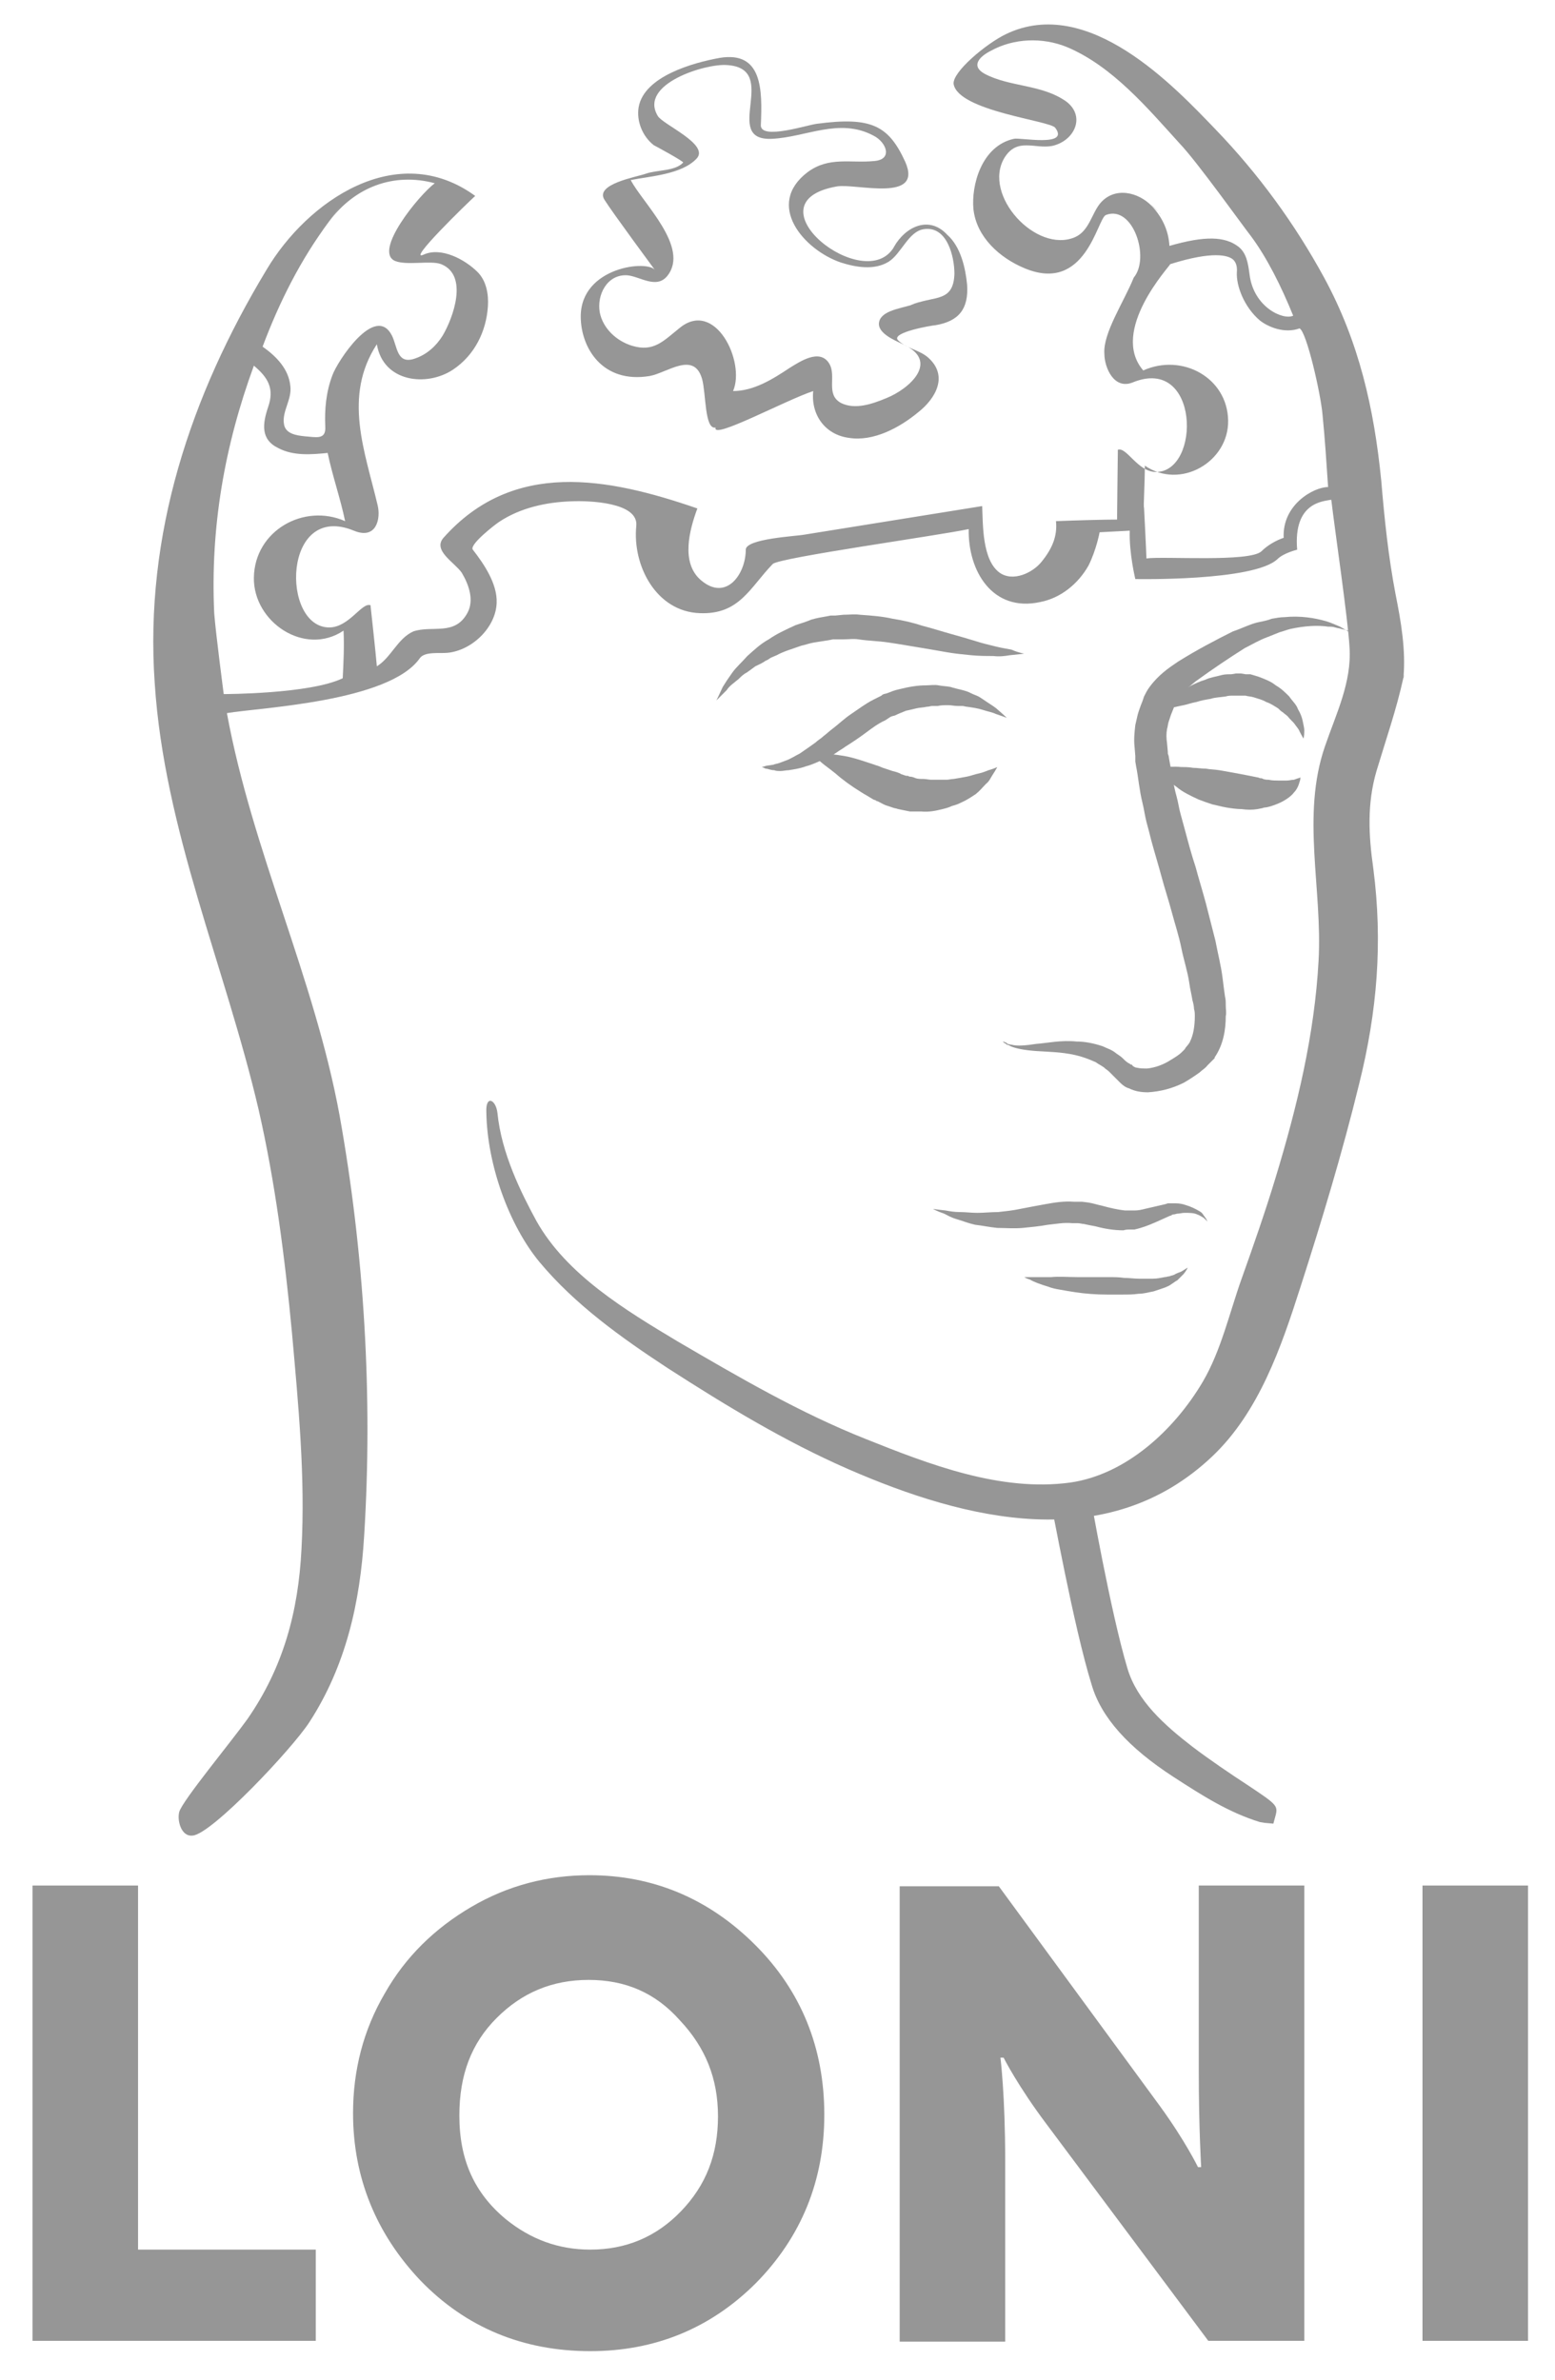 <?xml version="1.0" encoding="utf-8"?>
<!-- Generator: Adobe Illustrator 22.0.1, SVG Export Plug-In . SVG Version: 6.00 Build 0)  -->
<svg version="1.1" id="Layer_1" xmlns="http://www.w3.org/2000/svg" xmlns:xlink="http://www.w3.org/1999/xlink" x="0px" y="0px"
	 viewBox="0 0 196 300" style="enable-background:new 0 0 196 300;" xml:space="preserve">
<style type="text/css">
	.st0{fill:#969696;}
</style>
<path class="st0" d="M17.4,237.7v45.9h22.4v11.5H4.1v-57.4H17.4z"/>
<path class="st0" d="M146.2,265.5c3.2,4.4,4.8,7.7,4.8,7.7h0.4c0,0-0.3-4.9-0.3-12.2v-23.3h13.3v57.4h-12.1L132,267.9
	c-3.7-4.9-5.5-8.5-5.5-8.5h-0.4c0,0,0.6,4.7,0.6,13v22.8h-13.3v-57.4h12.5L146.2,265.5z"/>
<path class="st0" d="M192.6,237.7v57.4h-13.3v-57.4H192.6z"/>
<g>
	<path class="st0" d="M159.4,229.8l-0.6-0.1c-3.9-1.2-7.2-3.3-10.9-5.7c-5.7-3.7-9.1-7.5-10.3-11.6c-2.3-7.4-5-22.6-5.2-23.2
		l-0.3-1.5l5.1-0.7l0.2,1.4c0,0.1,2.6,14.9,4.7,21.9c1.2,4.1,4.7,7.2,8.2,9.9c2.1,1.6,4.9,3.5,6.9,4.8c3.6,2.4,3.9,2.6,3.6,3.8
		l-0.3,1.1L159.4,229.8z"/>
</g>
<g>
	<path class="st0" d="M96,96.7c0,0,0.1,0,0.4-0.1c0.2-0.1,0.6-0.1,1.1-0.2c0.2-0.1,0.4-0.1,0.7-0.2c0.3-0.1,0.5-0.2,0.8-0.3
		c0.6-0.2,1.2-0.6,1.8-0.9c0.6-0.4,1.3-0.9,2-1.4c0.3-0.3,0.7-0.5,1-0.8c0.4-0.3,0.7-0.6,1.1-0.9c0.8-0.6,1.5-1.3,2.4-1.9
		c0.9-0.6,1.8-1.3,2.8-1.8l0.8-0.4l0.2-0.1l0.1-0.1l0.2-0.1l0.4-0.1c0.5-0.2,1-0.4,1.5-0.5c1.2-0.3,2.3-0.5,3.4-0.5
		c0.5,0,1.1-0.1,1.6,0c0.5,0.1,1,0.1,1.5,0.2c0.9,0.3,1.9,0.4,2.6,0.8c0.4,0.2,0.8,0.3,1.1,0.5c0.3,0.2,0.6,0.4,0.9,0.6
		c0.6,0.4,1.1,0.7,1.4,1c0.7,0.6,1.1,1,1.1,1s-0.5-0.2-1.4-0.5c-0.4-0.2-1-0.3-1.6-0.5c-0.6-0.2-1.3-0.3-2-0.4
		c-0.2,0-0.4-0.1-0.6-0.1c-0.2,0-0.4,0-0.6,0c-0.4,0-0.8-0.1-1.2-0.1c-0.4,0-0.9,0-1.3,0.1c-0.2,0-0.4,0-0.7,0
		c-0.2,0-0.4,0.1-0.7,0.1c-0.4,0.1-0.9,0.1-1.3,0.2c-0.4,0.1-0.8,0.2-1.3,0.3c-0.5,0.2-1,0.4-1.4,0.6l-0.4,0.1l0,0l0,0l0,0
		c0.2-0.1,0,0,0.1,0l-0.1,0l-0.2,0.1l-0.6,0.4c-0.9,0.4-1.7,1-2.5,1.6c-0.8,0.6-1.7,1.2-2.5,1.7c-0.4,0.3-0.8,0.5-1.2,0.8
		c-0.4,0.3-0.9,0.5-1.3,0.7c-0.9,0.4-1.7,0.8-2.5,1c-0.8,0.3-1.6,0.4-2.2,0.5c-0.3,0-0.7,0.1-1,0.1c-0.3,0-0.6,0-0.8-0.1
		c-0.5,0-0.8-0.2-1.1-0.2C96.1,96.7,96,96.7,96,96.7z"/>
</g>
<g>
	<path class="st0" d="M145.7,89.7c0,0,0.3-0.3,0.7-0.7c0.2-0.2,0.5-0.5,0.9-0.7c0.4-0.3,0.8-0.6,1.2-0.9c0.5-0.3,1-0.6,1.5-0.9
		c0.6-0.3,1.2-0.6,1.9-0.8c0.6-0.3,1.4-0.4,2.1-0.6c0.4-0.1,0.8-0.1,1.2-0.1l0.6-0.1l0.6,0l0.6,0.1l0.3,0l0,0l0,0l0.1,0l0,0l0.1,0
		l0.1,0c0.3,0.1,0.7,0.2,1,0.3c0.8,0.3,1.6,0.6,2.2,1.1c0.7,0.4,1.2,0.9,1.7,1.4c0.4,0.6,0.9,1,1.1,1.6c0.3,0.5,0.5,1,0.6,1.5
		c0.1,0.5,0.2,0.9,0.2,1.2c0,0.7-0.1,1-0.1,1s-0.2-0.3-0.5-0.9c-0.1-0.3-0.4-0.6-0.6-0.9c-0.2-0.3-0.6-0.6-0.9-1
		c-0.2-0.2-0.4-0.3-0.6-0.5c-0.2-0.1-0.4-0.3-0.6-0.5c-0.5-0.3-0.9-0.6-1.5-0.8c-0.5-0.3-1-0.4-1.6-0.6c-0.3-0.1-0.7-0.1-1-0.2
		l-0.1,0l-0.1,0l0,0c-0.1,0,0.1,0,0.1,0h0l0,0l-0.2,0l-0.4,0l-0.4,0l-0.5,0c-0.3,0-0.6,0-0.9,0.1c-0.6,0.1-1.3,0.1-1.9,0.3
		c-0.6,0.1-1.2,0.2-1.8,0.4c-0.6,0.1-1.1,0.3-1.6,0.4c-1,0.2-1.9,0.4-2.5,0.6C146,89.7,145.7,89.7,145.7,89.7z"/>
</g>
<g>
	<path class="st0" d="M102.1,95.3c0,0,0.4-0.1,1.2-0.2c0.4,0,0.8,0,1.4,0c0.5,0,1.1,0.1,1.7,0.2c1.2,0.2,2.6,0.7,4.1,1.2
		c0.4,0.1,0.7,0.3,1.1,0.4c0.3,0.1,0.6,0.2,0.9,0.3c0.4,0.1,0.8,0.2,1.1,0.4l0.6,0.2c0.2,0,0.3,0,0.4,0.1c0.3,0,0.6,0.1,0.8,0.2
		c0.3,0.1,0.6,0.1,1,0.1c0.3,0,0.7,0.1,1,0.1c0.3,0,0.6,0,1,0c0.3,0,0.6,0,0.9,0c0.3,0,0.6-0.1,0.9-0.1c0.6-0.1,1.2-0.2,1.7-0.3
		c0.5-0.1,1-0.3,1.5-0.4c0.5-0.1,0.9-0.3,1.2-0.4c0.7-0.2,1.1-0.4,1.1-0.4s-0.2,0.4-0.6,1c-0.2,0.3-0.4,0.8-0.8,1.1
		c-0.4,0.4-0.8,0.9-1.3,1.3c-0.6,0.4-1.2,0.8-1.9,1.1c-0.4,0.2-0.7,0.3-1.1,0.4c-0.4,0.2-0.8,0.3-1.2,0.4c-0.8,0.2-1.7,0.4-2.7,0.3
		c-0.5,0-0.9,0-1.4,0c-0.5-0.1-1-0.2-1.5-0.3c-0.2-0.1-0.5-0.1-0.7-0.2l-0.6-0.2c-0.4-0.1-0.7-0.3-1.1-0.5l0,0l-0.2-0.1l0,0l-0.1,0
		l-0.1-0.1l-0.3-0.1l-0.5-0.3c-0.3-0.2-0.7-0.4-1-0.6c-1.3-0.8-2.4-1.6-3.3-2.4c-0.5-0.4-0.9-0.7-1.3-1c-0.4-0.3-0.7-0.6-1-0.8
		C102.5,95.5,102.1,95.3,102.1,95.3z"/>
</g>
<g>
	<path class="st0" d="M145.7,96.8c0,0,0.4-0.1,0.9-0.1c0.6,0,1.4-0.1,2.3,0c0.5,0,0.9,0,1.5,0.1c0.5,0,1,0.1,1.6,0.1
		c0.5,0.1,1.1,0.1,1.7,0.2c0.6,0.1,1.1,0.2,1.7,0.3c1.1,0.2,2.1,0.4,3.1,0.6c0.1,0,0.3,0.1,0.3,0.1c0.1,0,0.3,0,0.4,0.1
		c0.3,0.1,0.5,0.1,0.7,0.1c0.4,0.1,0.9,0.1,1.2,0.1c0.4,0,0.8,0,1.1,0c0.3,0,0.6-0.1,0.9-0.1c0.3-0.1,0.5-0.2,0.6-0.2
		c0.2-0.1,0.2-0.1,0.2-0.1s0,0.1,0,0.2c0,0.1-0.1,0.4-0.2,0.7c-0.1,0.3-0.3,0.7-0.6,1c-0.3,0.4-0.7,0.7-1.2,1
		c-0.5,0.3-1,0.5-1.6,0.7c-0.3,0.1-0.7,0.2-0.9,0.2c-0.1,0-0.3,0.1-0.4,0.1l-0.5,0.1c-0.6,0.1-1.3,0.1-2,0c-0.6,0-1.3-0.1-1.9-0.2
		c-0.6-0.1-1.3-0.3-1.8-0.4c-0.6-0.2-1.2-0.4-1.7-0.6c-1.1-0.5-2.1-1-2.8-1.6c-0.4-0.3-0.8-0.6-1.1-0.8c-0.3-0.3-0.5-0.5-0.7-0.7
		C145.9,97.1,145.7,96.8,145.7,96.8z"/>
</g>
<g>
	<path class="st0" d="M129.1,82.4c0,0-0.7,0.1-1.8,0.2c-0.6,0.1-1.3,0.2-2.1,0.1c-0.8,0-1.8,0-2.8-0.1c-1-0.1-2.1-0.2-3.2-0.4
		c-1.1-0.2-2.3-0.4-3.5-0.6c-0.6-0.1-1.2-0.2-1.8-0.3c-0.6-0.1-1.2-0.2-1.9-0.3c-1.3-0.2-2.5-0.2-3.8-0.4c-0.6-0.1-1.2,0-1.9,0
		l-0.9,0l-0.4,0l-0.5,0.1c-0.6,0.1-1.3,0.2-1.9,0.3c-0.6,0.1-1.1,0.3-1.6,0.4c-1.1,0.4-2.2,0.7-3.1,1.2c-0.2,0.1-0.5,0.2-0.7,0.3
		c-0.2,0.1-0.4,0.3-0.7,0.4c-0.4,0.3-0.9,0.5-1.3,0.7c-0.4,0.3-0.8,0.6-1.1,0.8c-0.4,0.2-0.7,0.5-1,0.8c-0.6,0.5-1.2,0.9-1.5,1.4
		c-0.8,0.8-1.3,1.3-1.3,1.3s0.3-0.6,0.8-1.7c0.3-0.5,0.7-1.1,1.2-1.8c0.5-0.7,1.2-1.3,1.9-2.1c0.8-0.7,1.6-1.5,2.7-2.1
		c1-0.7,2.1-1.2,3.4-1.8c0.6-0.2,1.3-0.4,2-0.7c0.7-0.2,1.3-0.3,1.9-0.4l0.5-0.1l0.1,0l0.1,0l0,0l0,0l0.1,0l0.3,0l1-0.1
		c0.7,0,1.4-0.1,2.1,0c1.4,0.1,2.8,0.2,4.1,0.5c1.3,0.2,2.6,0.5,3.8,0.9c1.2,0.3,2.4,0.7,3.5,1c1.1,0.3,2.1,0.6,3.1,0.9
		c0.9,0.3,1.8,0.5,2.6,0.7c0.8,0.2,1.5,0.3,2,0.4C128.4,82.3,129.1,82.4,129.1,82.4z"/>
</g>
<g>
	<path class="st0" d="M117.6,152.4c0,0,0.6,0.1,1.6,0.2c0.5,0.1,1.1,0.2,1.8,0.2c0.7,0,1.4,0.1,2.2,0.1c0.8,0,1.7-0.1,2.6-0.1
		c0.9-0.1,1.9-0.2,2.8-0.4c1-0.2,2.1-0.4,3.2-0.6c1.1-0.2,2.3-0.4,3.6-0.3c0.3,0,0.6,0,1,0l0.8,0.1c0.6,0.1,1.2,0.3,1.7,0.4
		c1.1,0.3,2,0.5,2.9,0.6c0.2,0,0.4,0,0.6,0l0,0l0,0c-0.2,0,0,0-0.1,0l0,0l0.1,0l0.2,0l0.4,0c0.5,0,0.9-0.1,1.3-0.2
		c0.4-0.1,0.9-0.2,1.3-0.3c0.4-0.1,0.9-0.2,1.3-0.3l0.3-0.1c0.2,0,0.2,0,0.4,0c0.2,0,0.4,0,0.6,0c0.5,0,0.9,0.1,1.2,0.2
		c0.7,0.2,1.3,0.5,1.8,0.8c0.2,0.1,0.4,0.3,0.5,0.5c0.1,0.1,0.2,0.3,0.3,0.4c0.1,0.2,0.2,0.4,0.2,0.4s-0.1-0.1-0.3-0.3
		c-0.1-0.1-0.2-0.2-0.4-0.3c-0.2-0.1-0.3-0.2-0.6-0.3c-0.4-0.2-1-0.2-1.6-0.2c-0.3,0-0.6,0.1-0.9,0.1c-0.1,0-0.3,0.1-0.5,0.1
		c-0.1,0-0.3,0.1-0.2,0.1l-0.3,0.1c-0.7,0.3-1.5,0.7-2.5,1.1c-0.5,0.2-1.1,0.4-1.5,0.5l-0.4,0.1l-0.2,0l-0.1,0l0,0l-0.2,0
		c-0.3,0-0.6,0-0.9,0.1c-1.2,0-2.4-0.2-3.5-0.5c-0.5-0.1-1.1-0.2-1.5-0.3c-0.2,0-0.5-0.1-0.8-0.1c-0.2,0-0.5,0-0.7,0
		c-1-0.1-2,0.1-3,0.2c-1.1,0.2-2.2,0.3-3.2,0.4c-1.1,0.1-2.2,0-3.2,0c-1-0.1-1.9-0.3-2.8-0.4c-0.9-0.2-1.6-0.5-2.3-0.7
		c-0.7-0.2-1.2-0.5-1.6-0.7C118.1,152.7,117.6,152.4,117.6,152.4z"/>
</g>
<g>
	<path class="st0" d="M129.1,161c0,0,0.3,0,0.9,0c0.6,0,1.4,0,2.5,0c1-0.1,2.1,0,3.3,0c1.2,0,2.5,0,3.9,0c0.7,0,1.3,0,2,0.1
		c0.6,0,1.3,0.1,1.9,0.1c0.6,0,1.2,0,1.7,0c0.5,0,1-0.1,1.5-0.2c0.2,0,0.4-0.1,0.6-0.1c0.2-0.1,0.4-0.1,0.6-0.2
		c0.3-0.2,0.7-0.3,0.9-0.4c0.5-0.3,0.8-0.5,0.8-0.5s-0.1,0.3-0.5,0.8c-0.2,0.2-0.5,0.5-0.8,0.8c-0.4,0.2-0.8,0.6-1.3,0.8
		c-0.2,0.1-0.5,0.2-0.8,0.3c-0.3,0.1-0.6,0.2-0.9,0.3c-0.6,0.1-1.2,0.3-1.9,0.3c-0.7,0.1-1.3,0.1-2,0.1c-0.7,0-1.3,0-2,0
		c-1.3,0-2.7-0.1-4-0.3c-0.6-0.1-1.3-0.2-1.8-0.3c-0.6-0.1-1.1-0.2-1.6-0.4c-1-0.3-1.8-0.6-2.3-0.9C129.4,161.2,129.1,161,129.1,161
		z"/>
</g>
<g>
	<path class="st0" d="M171.4,80.2c0,0-0.4-0.2-1-0.5c-0.3-0.2-0.8-0.3-1.3-0.4c-0.2-0.1-0.5-0.1-0.8-0.2c-0.3-0.1-0.6-0.1-0.9-0.1
		c-1.3-0.2-3-0.1-4.8,0.3c-0.4,0.1-0.9,0.3-1.3,0.4c-0.5,0.2-1,0.4-1.5,0.6c-1.1,0.4-1.9,0.9-2.9,1.4c-1.9,1.2-4,2.6-6.2,4.2
		c-1,0.8-1.9,1.6-2.4,2.5c-0.2,0.2-0.2,0.5-0.3,0.7l-0.4,1c-0.1,0.3-0.2,0.6-0.3,0.9c-0.1,0.3-0.1,0.6-0.2,0.9
		c-0.1,0.6-0.1,1.1,0,1.8l0.1,1.1l0,0.1l0,0.1c0,0,0,0.1,0,0l0,0l0.1,0.3l0.1,0.6c0.3,1.5,0.5,3.1,0.9,4.5c0.2,0.7,0.3,1.5,0.5,2.2
		c0.2,0.7,0.4,1.5,0.6,2.2c0.4,1.5,0.8,3,1.3,4.5c0.4,1.5,0.9,3.1,1.3,4.6c0.4,1.6,0.8,3.1,1.2,4.7c0.3,1.6,0.7,3.1,0.9,4.7
		c0.1,0.8,0.2,1.6,0.3,2.3c0.1,0.4,0.1,0.7,0.1,1.2c0,0.4,0.1,0.9,0,1.3c0,1.7-0.3,3.6-1.4,5.2l0,0.1l0,0l-0.1,0.1l-0.1,0.1
		l-0.2,0.2l-0.2,0.2l-0.3,0.3c-0.3,0.4-0.7,0.6-1,0.9c-0.7,0.5-1.3,0.9-2,1.3c-1.4,0.7-2.9,1.1-4.5,1.2c-0.8,0-1.6-0.1-2.4-0.5
		c-0.4-0.1-0.8-0.4-1.1-0.7l-0.5-0.5l-0.3-0.3c-0.2-0.2-0.4-0.4-0.6-0.6c-0.2-0.2-0.4-0.3-0.5-0.4c-0.3-0.3-0.8-0.5-1.2-0.8
		c-0.9-0.4-1.7-0.7-2.6-0.9c-1.8-0.4-3.5-0.4-4.9-0.5c-1.4-0.1-2.5-0.3-3.2-0.6c-0.2-0.1-0.3-0.2-0.5-0.2c-0.1-0.1-0.2-0.2-0.3-0.2
		c-0.1-0.1-0.2-0.2-0.2-0.2s0.1,0,0.3,0.1c0.1,0,0.2,0.1,0.3,0.2c0.1,0,0.3,0.1,0.5,0.1c0.7,0.2,1.8,0.1,3.1-0.1
		c1.4-0.1,3.1-0.5,5.1-0.3c1,0,2.1,0.2,3.3,0.6c0.6,0.3,1.1,0.4,1.7,0.9c0.3,0.2,0.6,0.4,0.8,0.6c0.2,0.2,0.4,0.4,0.7,0.6l0.2,0.1
		l0,0l0,0c0,0,0.1,0.1,0.1,0.1l0.1,0c0.1,0,0.1,0.1,0.2,0.2c0.2,0.1,0.3,0.2,0.5,0.2c0.4,0.1,0.8,0.1,1.3,0.1c1-0.1,2.1-0.5,3-1.1
		c0.5-0.3,1-0.6,1.4-1l0.3-0.3c0.1-0.1,0.1-0.2,0.2-0.3c0.1-0.1,0.5-0.6,0.5-0.7c0.4-0.8,0.6-1.9,0.6-3.2c0-0.3,0-0.6-0.1-0.9
		c0-0.3-0.1-0.8-0.2-1.1c-0.1-0.7-0.3-1.4-0.4-2.2c-0.2-1.4-0.7-2.9-1-4.4c-0.3-1.5-0.8-3-1.2-4.5c-0.4-1.5-0.9-3-1.3-4.5
		c-0.4-1.5-0.9-3.1-1.3-4.6c-0.2-0.8-0.4-1.6-0.6-2.3c-0.2-0.8-0.3-1.6-0.5-2.4c-0.4-1.6-0.5-3.1-0.8-4.6l-0.1-0.6l0-0.3l0-0.4
		l-0.1-1.2c-0.1-0.9,0-1.8,0.1-2.7c0.1-0.4,0.2-0.9,0.3-1.3c0.1-0.4,0.3-0.9,0.4-1.2l0.2-0.5l0.1-0.3l0.1-0.3
		c0.2-0.4,0.4-0.8,0.7-1.2c1.1-1.5,2.4-2.4,3.6-3.2c2.4-1.5,4.7-2.7,6.9-3.8c1.2-0.4,2.3-1,3.4-1.2c0.5-0.1,1-0.2,1.5-0.4
		c0.6-0.1,1.1-0.2,1.6-0.2c2-0.2,3.8,0.1,5.2,0.5c0.7,0.2,1.3,0.5,1.8,0.7c0.5,0.3,0.9,0.5,1.2,0.7
		C171.1,79.9,171.4,80.2,171.4,80.2z"/>
</g>
<path class="st0" d="M112.7,31.1c-3.6,6.3-18.7-5.6-7.2-7.6c2.4-0.4,10.9,2.1,8.6-3.1c-2.1-4.6-4.3-5.7-11.1-4.8
	c-1.1,0.1-7.1,2.1-7.1,0.2c0.2-4.5,0.2-9.4-5.2-8.5c-3.3,0.6-9.5,2.3-10.2,6.2c-0.3,1.8,0.5,3.7,1.9,4.8c0.2,0.1,3.9,2.1,3.7,2.2
	c-1,1.1-3.3,0.9-4.7,1.4c-1.1,0.4-6.5,1.3-5.2,3.3c1,1.6,6.4,8.9,6.4,8.9c-0.8-1.4-9.4-0.5-9.4,5.8c0,3.9,2.7,8.5,8.7,7.5
	c2.2-0.4,5.6-3.2,6.6,0.4c0.5,1.8,0.3,6.4,1.7,6.1c-0.5,1.6,8.7-3.4,12.3-4.6c-0.3,3,1.5,5.5,4.5,5.9c3.1,0.5,6.4-1.3,8.7-3.2
	c2.3-1.8,3.9-4.7,1.2-7c-1.1-0.9-2.7-1.1-3.7-2.1c-1-1,4.4-1.9,4.7-1.9c3-0.5,4.2-2.1,4-5.1c-0.2-2.1-0.8-4.8-2.5-6.3
	C117.1,27.1,114.1,28.6,112.7,31.1C110.8,34.4,115.1,26.9,112.7,31.1z M115.3,38.3c-1.2,0.5-3.8,0.7-4.4,2c-0.7,1.6,1.9,2.6,2.9,3.1
	c4.7,2.1,0.9,5.6-2.1,6.8c-1.7,0.7-3.9,1.5-5.7,0.6c-2-1.1-0.5-3.4-1.5-5c-1.2-1.9-3.7-0.2-5,0.6c-2.1,1.4-4.5,2.9-7.1,2.9
	c1.6-3.7-2.3-11.7-6.8-7.9c-2,1.6-3.2,3-5.9,2.2c-2-0.6-3.7-2.2-4.1-4.2c-0.4-2.2,0.9-4.8,3.4-4.7c1.6,0.1,3.7,1.8,5.1,0.1
	c2.9-3.6-3.1-9.2-4.6-12.1c2.5-0.5,6.4-0.7,8.3-2.7c1.7-1.8-4.3-4.3-4.9-5.4c-2.4-4,6-6.6,8.7-6.4c6.9,0.4-0.8,9.6,5.7,9.3
	c4.3-0.2,8.5-2.7,12.8-0.4c1.6,0.8,2.5,3,0.1,3.2c-3,0.3-5.7-0.6-8.4,1.4c-5.4,4.1-0.5,9.8,4.2,11.4c1.9,0.6,4.2,1,6-0.1
	c1.6-1,2.5-3.8,4.4-4.1c3-0.5,3.9,3.5,3.9,5.6C120.2,38.1,117.8,37.3,115.3,38.3C113.1,39.1,117.5,37.4,115.3,38.3z"/>
<path class="st0" d="M145.3,26c0.7,0.7,0.9,1,1,1C146,26.8,144.4,25.1,145.3,26z"/>
<path class="st0" d="M176.9,85.5c0-0.1,0.1-0.3,0.1-0.4c0,0.1,0,0.2-0.1,0.2C176.9,85.4,176.9,85.5,176.9,85.5z"/>
<path class="st0" d="M176.9,85.4C176.9,85.4,176.9,85.5,176.9,85.4C176.9,85.5,176.9,85.4,176.9,85.4
	C176.9,85.4,176.9,85.4,176.9,85.4z"/>
<path class="st0" d="M41.5,27.9C45.9,21.9,38,32.6,41.5,27.9L41.5,27.9z"/>
<path class="st0" d="M176.9,85.4C176.9,85.5,176.9,85.5,176.9,85.4C176.9,85.5,176.9,85.4,176.9,85.4
	C176.9,85.4,176.9,85.4,176.9,85.4z"/>
<path class="st0" d="M176.9,85.4C176.9,85.4,176.9,85.4,176.9,85.4C176.9,85.1,177,84.7,176.9,85.4z"/>
<path class="st0" d="M146.3,27.1C146.3,27.1,146.3,27.1,146.3,27.1L146.3,27.1z"/>
<path class="st0" d="M176.9,85.4c0.3-3.5-0.3-7-1-10.5c-0.9-4.7-1.4-9.5-1.8-14.3c-0.9-9.1-2.8-17.5-7.2-25.6
	c-3.7-6.8-8.3-13.1-13.7-18.7c-5.1-5.3-16-17-26.4-12c-2.5,1.2-6.8,4.8-6.6,6.3c0.6,3.4,12.1,4.6,12.8,5.5c1.9,2.5-4.5,1.2-5.2,1.4
	c-4.1,0.9-5.4,5.9-5.1,8.9c0.4,3.5,3.3,6.1,6.4,7.4c7.8,3.3,9.2-6.3,10.3-6.7c3.4-1.3,5.6,5.4,3.5,7.9c-1.2,3-3.9,7-3.7,9.6
	c0,1.7,1.2,4.6,3.6,3.6c8.4-3.4,8.6,11.3,2.9,11.3c-2.3,0-3.7-3.2-4.8-2.8c0,0-0.1,7.9-0.1,8.8c-1.5,0-5.3,0.1-7.7,0.2
	c0.2,1.9-0.5,3.5-1.8,5.1c-1.1,1.4-3.6,2.6-5.3,1.4c-2.2-1.6-2.1-6-2.2-8.4c-7.5,1.2-14.9,2.4-22.4,3.6c-1,0.2-7.4,0.5-7.4,1.9
	c0,3.1-2.5,6.6-5.7,3.8c-2.5-2.2-1.4-6.3-0.4-9c-11.3-3.9-23.2-6.2-32,3.7c-1.4,1.6,1.4,3.1,2.3,4.4c0.9,1.5,1.6,3.5,0.7,5.1
	c-1.6,2.9-4.4,1.5-6.8,2.3c-2,0.9-2.8,3.3-4.6,4.4c-0.1-1.3-0.8-7.7-0.8-7.7c-1.1-0.4-2.7,2.8-5.2,2.8c-6.1,0-5.9-15.9,3.1-12.2
	c2.9,1.2,3.4-1.6,3-3.2c-1.6-6.8-4.4-13.7-0.1-20.3c0.8,4.8,6.3,5.4,9.6,3.2c2.7-1.8,4.2-4.8,4.4-8c0.1-1.5-0.2-3.2-1.3-4.3
	c-1.6-1.6-4.6-3.2-6.8-2.2c-2.2,1,5.4-6.4,6.5-7.4C50,17.5,38.7,25.4,33.6,34C24,49.9,18.2,67.4,19.5,86.1
	c1.2,18.6,8.9,35.8,13.1,53.8c2.1,9.2,3.3,18.6,4.2,28.1c0.8,9,1.7,18.2,1.2,27.3c-0.4,7.9-2.3,14.9-6.8,21.4
	c-2,2.8-8.2,10.3-8.6,11.7c-0.3,1,0.2,3.2,1.7,3c2.4-0.2,12.5-10.9,14.7-14.3c4.6-7.1,6.4-15.1,6.9-23.5c1.1-17.6,0-35.7-3.1-53
	c-3.2-17.4-11-33.3-14.2-50.7c4.1-0.7,20.4-1.4,24.3-6.9c0.6-0.9,2.5-0.6,3.5-0.7c3.1-0.3,6.1-3.2,6.2-6.3c0.1-2.4-1.6-4.9-3-6.7
	c-0.5-0.6,2.7-3.1,3.3-3.5c2.7-1.8,6-2.5,9.1-2.6c2.2-0.1,8.5,0.1,8.2,3.1c-0.5,5,2.5,10.8,8,11c5,0.2,6.3-3.2,9.2-6.2
	c0.8-0.8,21-3.6,24.7-4.4c-0.1,5.3,3,10.5,9,9.2c2.6-0.5,4.8-2.3,6.1-4.6c1-2,1.4-4.2,1.4-4.2l3.8-0.2c-0.1,2.8,0.7,6.1,0.7,6.1
	s14.9,0.3,17.9-2.5c0.8-0.8,2.5-1.2,2.5-1.2c-0.5-6,3.3-6.1,4.3-6.3c0.5,4.2,2.1,15,2.3,18.6c0.3,4.4-1.7,8.4-3.1,12.5
	c-3,8.7-0.3,18-0.8,27c-0.5,9.3-2.7,18.4-5.4,27.3c-1.3,4.3-2.8,8.6-4.3,12.8c-1.5,4.2-2.6,9.1-4.9,13c-3.6,6.1-9.7,11.7-16.7,12.7
	c-8.8,1.2-17.8-2.3-25.8-5.5c-8.3-3.3-16-7.8-23.7-12.3c-6.5-3.9-14-8.4-17.8-15.2c-1.9-3.5-4.4-8.5-4.9-13.6
	c-0.2-1.7-1.5-2.3-1.4-0.1c0.1,6.7,2.9,14.3,6.7,18.9c4.5,5.4,10.4,9.6,16.2,13.4c7.3,4.7,14.7,9.2,22.7,12.7
	c14.9,6.5,32.7,10.9,45.9-1.6c5.9-5.6,8.7-13.8,11.1-21.3c2.7-8.4,5.3-17,7.4-25.6c2.3-9.2,3-17.9,1.8-27.2
	c-0.6-4.2-0.8-8.2,0.4-12.3C174.7,93.2,176,89.5,176.9,85.4z M41.5,27.9C38,32.6,45.9,21.9,41.5,27.9c3.2-4.3,8.1-6.2,13.3-4.8
	c-2,1.5-7.8,8.6-5,9.8c1.5,0.6,4.5-0.1,5.8,0.4c3.5,1.4,1.5,6.8,0.2,9c-0.8,1.3-2,2.4-3.5,2.9c-2.3,0.8-2.2-1.5-2.9-2.9
	c-2.1-4.1-6.9,3.3-7.5,5c-0.8,2.1-1,4.3-0.9,6.5c0.1,1.7-1.2,1.3-2.6,1.2c-1-0.1-2.4-0.3-2.6-1.5c-0.3-1.6,1-3.1,0.8-4.8
	c-0.2-2.2-1.8-3.8-3.5-5C35.2,38.1,37.9,32.7,41.5,27.9z M43.2,85.5c-4.1,2-15,2-15,2s-1-7.6-1.2-10.2c-0.5-10.8,1.3-21.1,5-31.2
	c1.8,1.5,2.6,2.9,1.8,5.2c-0.7,2.1-1,4.1,1.3,5.2c1.9,1,4.2,0.8,6.2,0.6c0.6,2.9,1.6,5.7,2.2,8.6c-5.2-2.3-11.4,1.2-11.5,7.1
	c-0.1,5.6,6.4,10,11.3,6.7C43.4,81.4,43.3,83.5,43.2,85.5z M138.7,25.6c-1.1,1.3-1.4,3.5-3.2,4.3c-4.9,2.1-11.7-5.3-8.9-10
	c1.6-2.6,3.8-1.1,6-1.5c2.8-0.6,4.3-3.7,1.8-5.6c-3.1-2.2-7.1-1.8-10.3-3.5c-1.8-1-0.6-2.2,0.8-2.9c2.9-1.6,6.5-1.7,9.5-0.5
	c5.8,2.4,10.3,7.8,14.3,12.2c2.2,2.3,7.9,10.3,9,11.7c2,2.7,3.8,6.3,5.3,10c-1.3,0.6-5-1.1-5.5-5.2c-0.2-1.5-0.4-2.7-1.4-3.5
	c-1.7-1.3-4.2-1.4-8.7-0.1c-0.1-1.8-0.8-3.5-2.2-5C143.5,24.2,140.5,23.5,138.7,25.6z M161.8,67.8c-0.9,0.3-2,0.9-2.8,1.7
	c-1.5,1.4-12.3,0.6-14.5,0.9c0-0.6-0.3-6.4-0.3-6.4h0c-0.1,0,0.1-2.9,0.1-5.3c4.5,3.1,10.6-0.5,10.5-5.7c-0.1-5.4-5.8-8.5-10.7-6.3
	c-4.3-5,3.4-13.2,3.4-13.4c5.4-1.7,7.3-1.1,7.9-0.6c0.1,0.1,0.6,0.5,0.5,1.6c-0.1,1.7,0.9,4.4,2.9,6.1c1,0.8,3.1,1.7,5,1
	c0.9,0.4,2.7,8.4,2.9,10.9c0.3,3,0.5,6.1,0.7,9.1C165.6,61.4,161.6,63.6,161.8,67.8z"/>
<path class="st0" d="M74.4,296.4c-8.5,0-15.7-3-21.4-8.9c-5.6-5.9-8.5-13-8.5-21.1c0-5.4,1.3-10.5,4-15.1c2.6-4.6,6.3-8.2,10.9-10.9
	c4.6-2.7,9.6-4,14.9-4c8.1,0,15.1,3,20.9,8.8c5.8,5.8,8.7,13,8.7,21.4c0,8.3-2.9,15.4-8.6,21.2C89.6,293.5,82.6,296.4,74.4,296.4z
	 M74.2,249.6c-4.6,0-8.4,1.6-11.6,4.8c-3.2,3.2-4.7,7.2-4.7,12.3c0,5.6,1.9,9.8,5.9,13.1c3.1,2.5,6.6,3.8,10.6,3.8
	c4.5,0,8.3-1.6,11.4-4.8c3.2-3.3,4.7-7.2,4.7-12c0-4.8-1.6-8.7-4.8-12.1C82.6,251.2,78.8,249.6,74.2,249.6z"/>
</svg>
